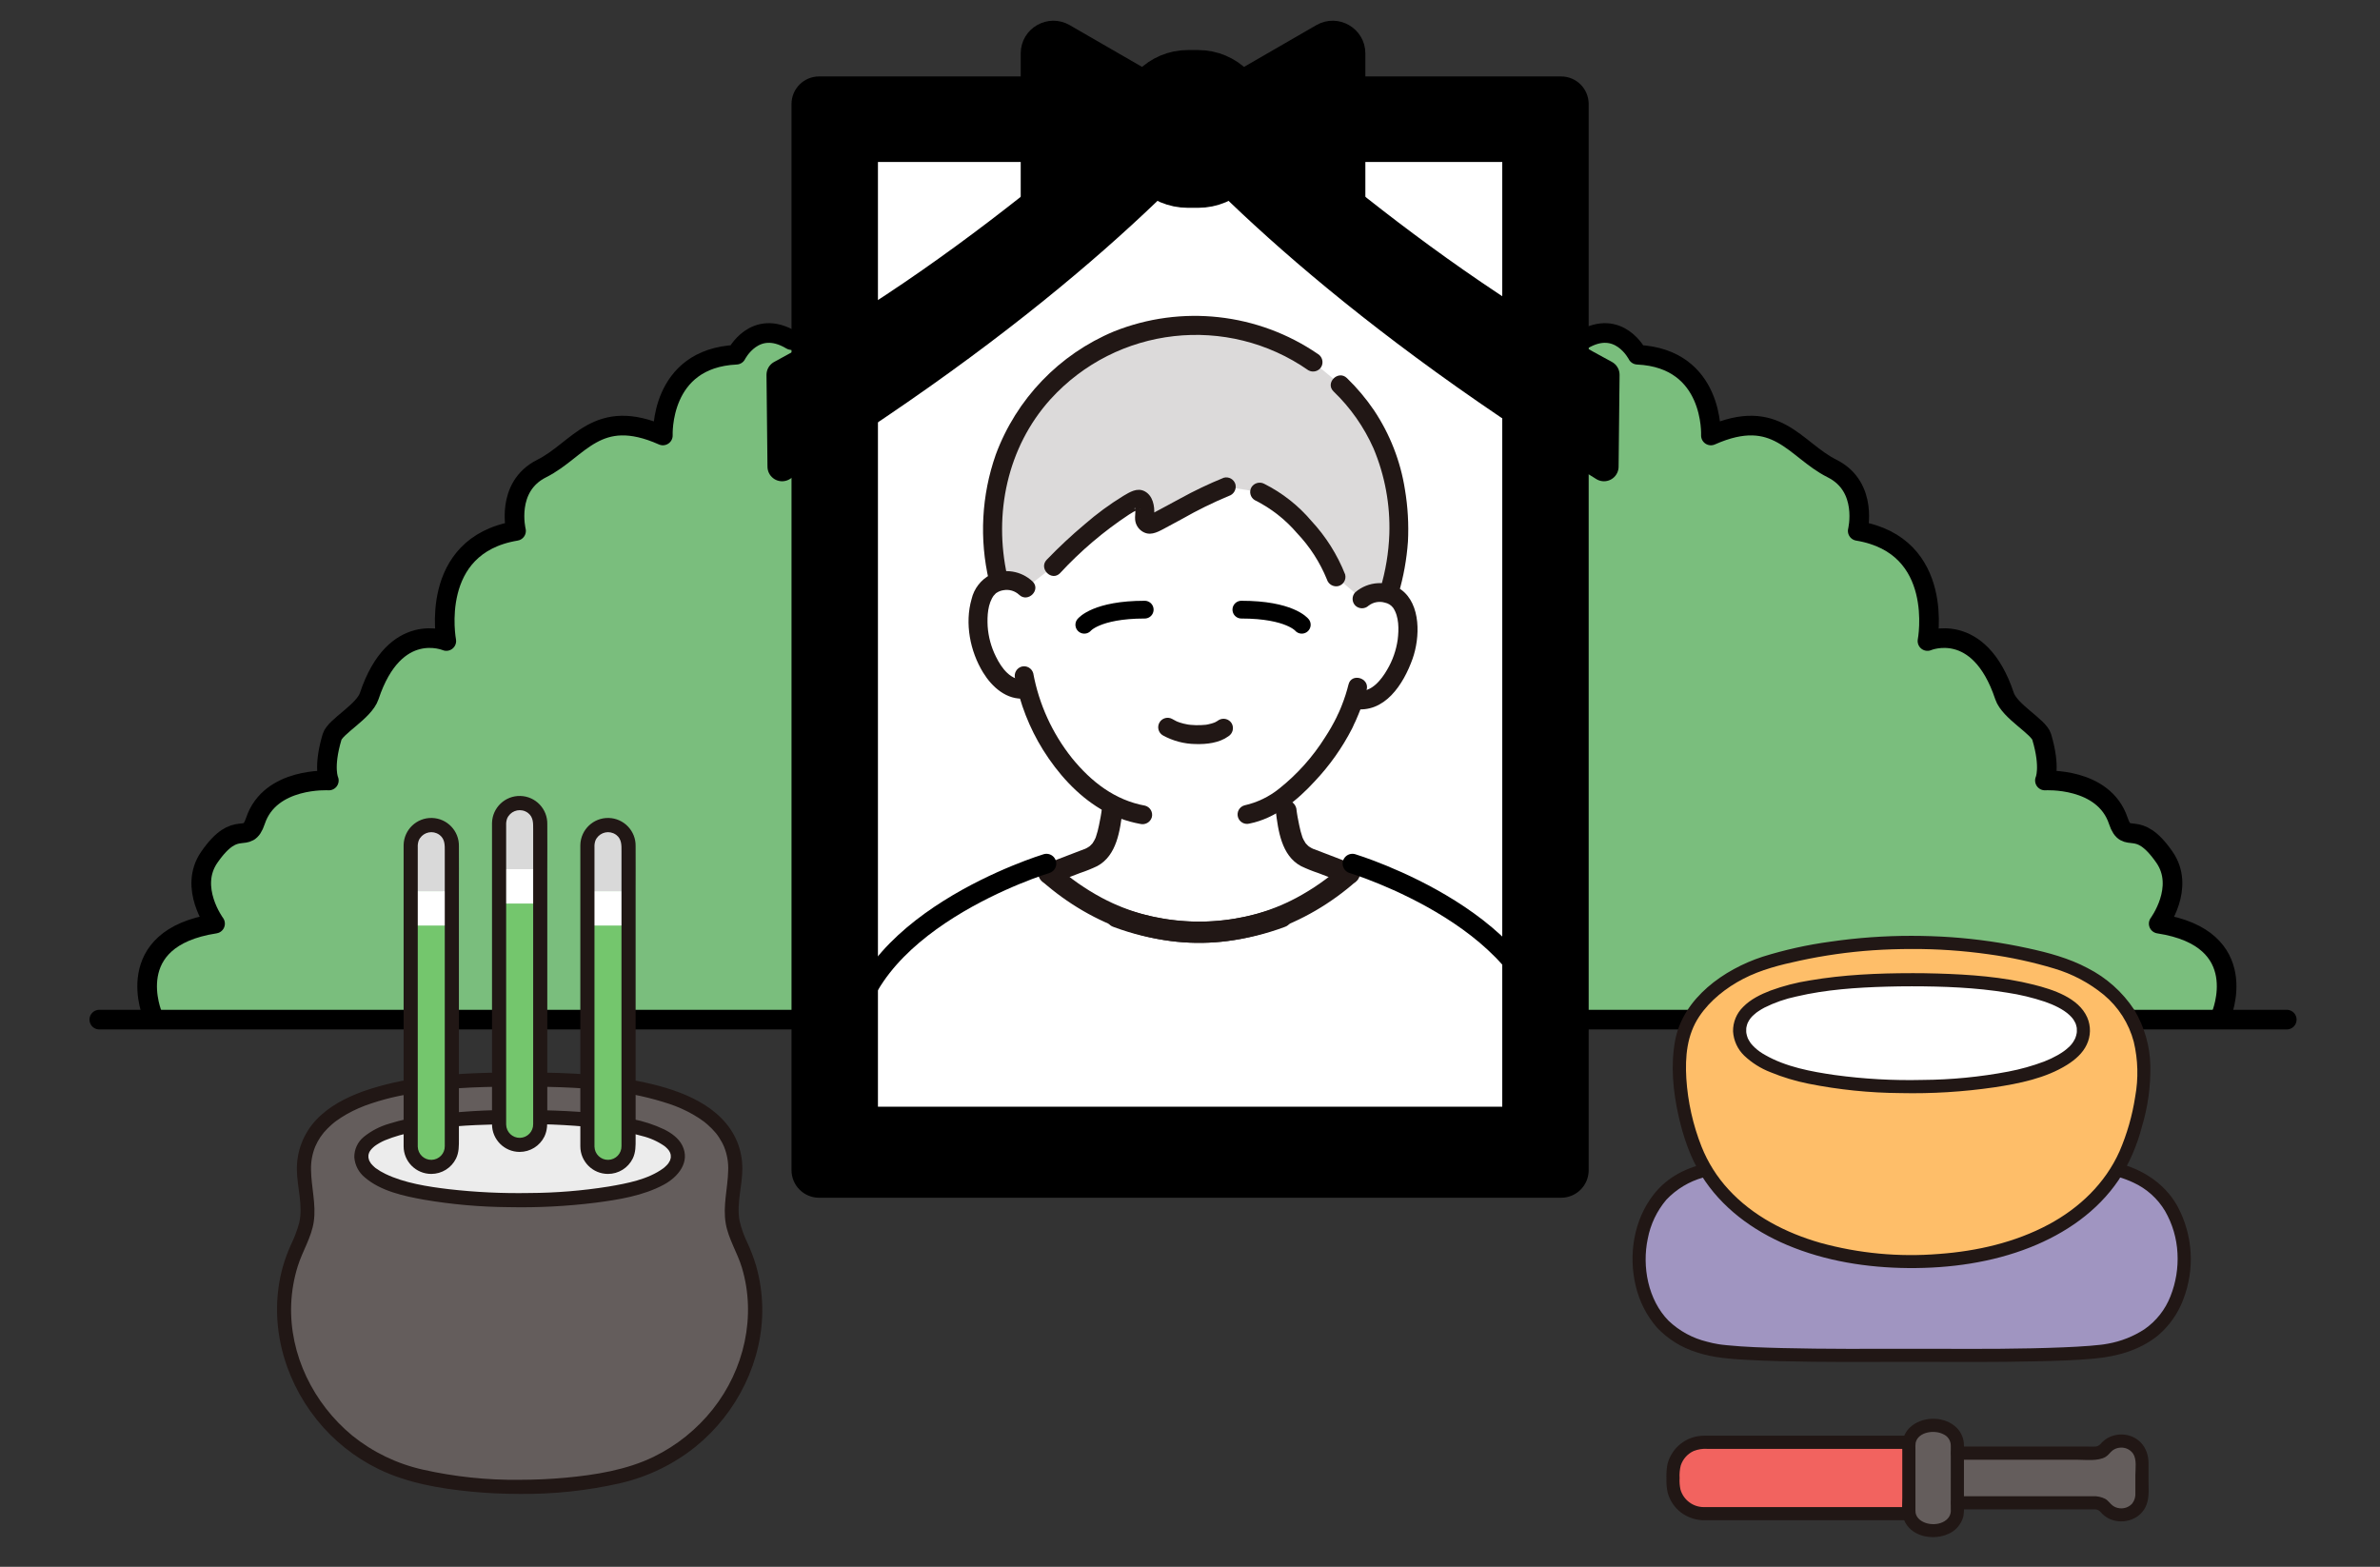 <?xml version="1.0" encoding="utf-8"?>
<!-- Generator: Adobe Illustrator 27.9.0, SVG Export Plug-In . SVG Version: 6.00 Build 0)  -->
<svg version="1.1" id="レイヤー_1" xmlns="http://www.w3.org/2000/svg" xmlns:xlink="http://www.w3.org/1999/xlink" x="0px"
	 y="0px" viewBox="0 0 600 395" style="enable-background:new 0 0 600 395;" xml:space="preserve">
<rect x="0" y="0" width="600" height="395" fill="#333333" stroke="none"/>
<style type="text/css">
	.st0{fill:#7ABE7D;}
	.st1{fill:none;stroke:#000000;stroke-width:4.95;stroke-linecap:round;stroke-linejoin:round;stroke-miterlimit:10;}
	.st2{stroke:#000000;stroke-width:5.592;stroke-linecap:round;stroke-linejoin:round;stroke-miterlimit:10;}
	.st3{fill:#FFFFFF;}
	.st4{stroke:#000000;stroke-width:7.372;stroke-linecap:round;stroke-linejoin:round;stroke-miterlimit:10;}
	.st5{stroke:#000000;stroke-width:9.464;stroke-linecap:round;stroke-linejoin:round;stroke-miterlimit:10;}
	.st6{stroke:#000000;stroke-width:2.067;stroke-linecap:round;stroke-linejoin:round;stroke-miterlimit:10;}
	.st7{fill:#645D5C;}
	.st8{fill:#211715;}
	.st9{fill:#ECECEC;}
	.st10{fill:#74C66D;}
	.st11{fill:#D9D9D9;}
	.st12{fill:#F2635F;}
	.st13{fill:#A095C1;}
	.st14{fill:#FEBE69;}
	.st15{fill:#DCDADA;}
	.st16{fill:none;stroke:#000000;stroke-width:4.476;stroke-linecap:round;stroke-linejoin:round;stroke-miterlimit:10;}
</style>
<g>
	<g>
		<path class="st0" d="M379.097,255.984c0,0-0.521-189.464-0.521-183.218c0,17.386,20.358,12.955,20.358,12.955
			c9.253-5.552,13.88,3.701,13.88,3.701c19.432,0.925,18.507,20.358,18.507,20.358c16.656-7.403,21.1,3.61,30.536,8.328
			c9.253,4.627,6.477,15.731,6.477,15.731c22.208,3.701,17.582,27.76,17.582,27.76s12.955-5.552,19.432,13.88
			c1.294,3.883,8.587,7.689,9.364,10.284c2.331,7.785,0.815,10.999,0.815,10.999s14.806-0.925,18.507,10.179
			c2.125,6.376,4.627-0.925,11.625,9.154c5.316,7.656-1.446,16.756-1.446,16.756c24.059,3.701,15.731,23.134,15.731,23.134H379.097
			V255.984z"/>
	</g>
	<g>
		<path class="st1" d="M379.097,255.984c0,0-0.521-189.464-0.521-183.218c0,17.386,20.358,12.955,20.358,12.955
			c9.253-5.552,13.88,3.701,13.88,3.701c19.432,0.925,18.507,20.358,18.507,20.358c16.656-7.403,21.1,3.61,30.536,8.328
			c9.253,4.627,6.477,15.731,6.477,15.731c22.208,3.701,17.582,27.76,17.582,27.76s12.955-5.552,19.432,13.88
			c1.294,3.883,8.587,7.689,9.364,10.284c2.331,7.785,0.815,10.999,0.815,10.999s14.806-0.925,18.507,10.179
			c2.125,6.376,4.627-0.925,11.625,9.154c5.316,7.656-1.446,16.756-1.446,16.756c24.059,3.701,15.731,23.134,15.731,23.134"/>
	</g>
	<g>
		<path class="st0" d="M219.333,255.984c0,0,0.521-189.464,0.521-183.218c0,17.386-20.358,12.955-20.358,12.955
			c-9.253-5.552-13.88,3.701-13.88,3.701c-19.432,0.925-18.507,20.358-18.507,20.358c-16.656-7.403-21.1,3.61-30.536,8.328
			c-9.253,4.627-6.477,15.731-6.477,15.731c-22.208,3.701-17.582,27.76-17.582,27.76s-12.955-5.552-19.432,13.88
			c-1.294,3.883-8.587,7.689-9.364,10.284c-2.331,7.785-0.815,10.999-0.815,10.999s-14.806-0.925-18.507,10.179
			c-2.125,6.376-4.627-0.925-11.625,9.154c-5.316,7.656,1.446,16.756,1.446,16.756c-24.059,3.701-15.731,23.134-15.731,23.134
			h180.847V255.984z"/>
	</g>
	<g>
		<path class="st1" d="M219.333,255.984c0,0,0.521-189.464,0.521-183.218c0,17.386-20.358,12.955-20.358,12.955
			c-9.253-5.552-13.88,3.701-13.88,3.701c-19.432,0.925-18.507,20.358-18.507,20.358c-16.656-7.403-21.1,3.61-30.536,8.328
			c-9.253,4.627-6.477,15.731-6.477,15.731c-22.208,3.701-17.582,27.76-17.582,27.76s-12.955-5.552-19.432,13.88
			c-1.294,3.883-8.587,7.689-9.364,10.284c-2.331,7.785-0.815,10.999-0.815,10.999s-14.806-0.925-18.507,10.179
			c-2.125,6.376-4.627-0.925-11.625,9.154c-5.316,7.656,1.446,16.756,1.446,16.756c-24.059,3.701-15.731,23.134-15.731,23.134"/>
	</g>
	<line class="st1" x1="25.033" y1="257.045" x2="576.498" y2="257.045"/>
</g>
<path class="st2" d="M393.558,299.155H206.491c-2.295,0-4.155-1.86-4.155-4.155V26.219c0-2.295,1.86-4.155,4.155-4.155h187.067
	c2.294,0,4.155,1.86,4.155,4.155V295C397.713,297.295,395.853,299.155,393.558,299.155z"/>
<rect x="221.332" y="40.836" class="st3" width="157.386" height="238.164"/>
<g>
	<path class="st4" d="M196.922,94.485l0.246,23.153c68.191-42.166,102.817-78.795,117.461-96.987l-18.434,0.323
		C296.196,20.974,249.351,66.435,196.922,94.485z"/>
	<path class="st4" d="M404.609,94.485l-0.246,23.153c-68.191-42.166-102.817-78.795-117.461-96.987l18.434,0.323
		C305.335,20.974,352.181,66.435,404.609,94.485z"/>
</g>
<path class="st5" d="M302.043,47.658h-2.556c-7.254,0-13.134-5.88-13.134-13.134v-4.043c0-7.254,5.88-13.134,13.134-13.134h2.556
	c7.254,0,13.134,5.88,13.134,13.134v4.043C315.177,41.778,309.297,47.658,302.043,47.658z"/>
<g>
	<path class="st6" d="M300.376,38.176l31.997,18.474c4.801,2.772,10.802-0.693,10.802-6.236V13.467
		c0-5.543-6.001-9.008-10.802-6.236l-31.997,18.474C295.575,28.475,295.575,35.404,300.376,38.176z"/>
	<path class="st6" d="M301.156,38.176L269.159,56.65c-4.801,2.772-10.802-0.693-10.802-6.236V13.467
		c0-5.543,6.001-9.008,10.802-6.236l31.997,18.474C305.956,28.475,305.956,35.404,301.156,38.176z"/>
</g>
<g>
	<path class="st7" d="M130.997,374.842c-8.739,0-19.372-0.911-28.215-3.524c-22.314-6.596-36.872-31.116-29.05-53.755
		c1.241-3.592,3.405-6.824,3.719-10.692c0.307-3.787-0.651-7.602-0.806-11.38c-0.946-23.158,38.865-23.336,54.352-23.336
		s55.299,0.177,54.352,23.331c-0.154,3.779-1.114,7.591-0.806,11.38c0.314,3.871,2.478,7.104,3.719,10.696
		c7.821,22.639-6.736,47.16-29.052,53.758C150.37,373.931,139.737,374.842,130.997,374.842z"/>
	<path class="st8" d="M130.997,373.06c-8.201,0.094-16.385-0.768-24.386-2.568c-6.521-1.456-12.618-4.397-17.817-8.593
		c-9.763-8.072-15.87-20.357-15.385-33.124c0.131-3.259,0.692-6.487,1.669-9.599c1.18-3.787,3.45-7.231,4.024-11.199
		c0.634-4.381-0.633-8.678-0.688-13.048c-0.057-2.014,0.304-4.018,1.06-5.885c0.736-1.722,1.802-3.283,3.139-4.595
		c0.34-0.343,0.692-0.672,1.056-0.987c0.205-0.178,0.414-0.35,0.624-0.52c0.133-0.118,0.274-0.226,0.422-0.323
		c0.867-0.629,1.77-1.209,2.703-1.737c1.969-1.111,4.046-2.019,6.198-2.711c2.326-0.776,4.697-1.413,7.098-1.908
		c4.876-0.996,9.819-1.636,14.788-1.915c4.333-0.287,8.676-0.389,13.017-0.407c8.601-0.036,17.226,0.063,25.765,1.146
		c4.91,0.582,9.749,1.656,14.445,3.205c2.082,0.689,4.089,1.585,5.993,2.673c0.929,0.532,1.826,1.117,2.689,1.751
		c0.426,0.313-0.148-0.122,0.097,0.074c0.107,0.085,0.214,0.17,0.319,0.256c0.168,0.137,0.334,0.276,0.497,0.419
		c0.404,0.351,0.793,0.717,1.168,1.1c0.349,0.359,0.684,0.73,1.004,1.114c0.083,0.099,0.165,0.201,0.247,0.305
		c-0.199-0.254-0.03-0.038,0.007,0.013c0.17,0.231,0.336,0.465,0.494,0.704c0.273,0.413,0.527,0.838,0.76,1.275
		c0.099,0.185,0.193,0.371,0.283,0.561c0.068,0.142,0.134,0.285,0.198,0.428c0.156,0.35-0.085-0.236,0.065,0.159
		c0.766,1.9,1.116,3.942,1.027,5.988c-0.097,4.468-1.382,8.861-0.612,13.336c0.672,3.903,2.935,7.338,4.068,11.108
		c3.687,12.266,0.594,25.717-7.308,35.682c-4.011,5.074-9.112,9.181-14.925,12.018c-6.843,3.323-14.681,4.576-22.191,5.272
		c-3.861,0.357-7.738,0.525-11.617,0.529c-2.293,0-2.297,3.564,0,3.564c8.521,0.087,17.022-0.818,25.334-2.695
		c6.984-1.606,13.513-4.776,19.095-9.27c10.439-8.482,17.04-21.718,16.744-35.246c-0.074-3.482-0.593-6.94-1.544-10.29
		c-0.578-1.941-1.292-3.838-2.138-5.678c-0.914-1.838-1.604-3.779-2.053-5.782c-0.768-4.259,0.703-8.643,0.717-12.912
		c0.027-2.349-0.407-4.681-1.278-6.863c-3.75-9.127-14.137-12.981-23.065-14.936c-9.583-2.1-19.478-2.532-29.259-2.574
		c-8.891-0.039-17.802,0.074-26.629,1.25c-5.213,0.603-10.345,1.77-15.306,3.479c-4.386,1.597-8.747,3.818-11.96,7.284
		c-3.163,3.402-4.884,7.897-4.802,12.542c0.056,4.402,1.596,8.974,0.586,13.348c-0.527,1.928-1.236,3.802-2.117,5.597
		c-0.804,1.782-1.478,3.619-2.017,5.498c-3.733,13.405-0.068,27.738,8.525,38.486c4.231,5.291,9.588,9.572,15.681,12.532
		c7.272,3.505,15.41,4.885,23.385,5.656c4.023,0.388,8.064,0.57,12.103,0.575C133.291,376.626,133.295,373.062,130.997,373.06z"/>
	<path class="st9" d="M130.997,281.607c-19.95,0-39.9,2.313-39.9,9.913c0,8.055,21.346,11.043,39.9,11.043s39.9-2.988,39.9-11.043
		C170.902,283.92,150.948,281.607,130.997,281.607z"/>
	<path class="st8" d="M130.997,279.825c-7.959-0.088-15.915,0.4-23.803,1.459c-3.077,0.404-6.113,1.072-9.076,1.997
		c-2.341,0.671-4.524,1.805-6.419,3.335c-1.538,1.268-2.413,3.169-2.376,5.163c0.158,1.971,1.112,3.792,2.643,5.042
		c4.004,3.456,9.813,4.701,14.873,5.615c7.081,1.21,14.25,1.841,21.433,1.887c7.298,0.156,14.598-0.218,21.842-1.118
		c5.817-0.758,12.01-1.734,17.241-4.553c3.579-1.931,6.736-5.696,4.644-9.891c-0.916-1.838-2.761-3.139-4.55-4.033
		c-2.516-1.192-5.171-2.065-7.904-2.599c-7.312-1.579-14.884-2.033-22.343-2.228c-2.068-0.054-4.136-0.081-6.205-0.079
		c-2.293,0-2.297,3.564,0,3.564c7.397-0.087,14.791,0.324,22.132,1.229c2.942,0.37,5.851,0.959,8.705,1.762
		c2.063,0.498,4.014,1.378,5.752,2.594c-0.261-0.196,0.164,0.14,0.244,0.212c0.148,0.131,0.289,0.267,0.425,0.41
		c0.074,0.074,0.434,0.52,0.314,0.354c-0.107-0.148,0.177,0.284,0.23,0.378c0.079,0.14,0.234,0.533,0.098,0.158
		c0.06,0.159,0.112,0.321,0.155,0.486c0.045,0.179,0.066,0.557,0.045,0.157c0.012,0.218,0.013,0.431,0.01,0.65
		c0,0.085-0.013,0.173-0.022,0.256c0.006-0.057,0.082-0.402,0-0.097c-0.042,0.164-0.086,0.328-0.131,0.491
		c-0.125,0.457,0.074-0.074-0.062,0.169c-0.106,0.193-0.215,0.382-0.327,0.572c-0.045,0.074-0.102,0.148-0.154,0.223
		c0.035-0.05,0.237-0.283,0.025-0.032c-0.123,0.148-0.25,0.289-0.383,0.426s-0.284,0.28-0.432,0.413
		c-0.074,0.068-0.156,0.134-0.234,0.201c-0.389,0.333,0.282-0.197-0.142,0.114c-3.872,2.839-9.105,3.817-13.846,4.626
		c-6.61,1.054-13.291,1.597-19.984,1.622c-6.761,0.124-13.524-0.198-20.242-0.965c-5.327-0.631-11.264-1.559-15.982-3.841
		c-0.884-0.415-1.726-0.915-2.513-1.492c-0.247-0.186,0.301,0.261-0.074-0.066c-0.074-0.068-0.157-0.133-0.234-0.201
		c-0.149-0.133-0.297-0.27-0.432-0.413s-0.258-0.281-0.383-0.426c-0.057-0.066-0.189-0.271,0.024,0.032
		c-0.065-0.092-0.133-0.182-0.189-0.279c-0.088-0.148-0.171-0.309-0.261-0.458c-0.211-0.348,0.029,0.223-0.071-0.166
		c-0.048-0.183-0.101-0.371-0.152-0.551c-0.027-0.095-0.044-0.348,0,0.097c-0.014-0.106-0.022-0.213-0.025-0.321
		c0-0.174,0.005-0.347,0.008-0.52c0-0.252-0.068,0.336-0.016,0.091c0.017-0.083,0.027-0.168,0.05-0.249
		c0.048-0.164,0.096-0.325,0.148-0.488c0.074-0.235-0.148,0.29-0.029,0.071c0.05-0.096,0.097-0.194,0.149-0.289
		c0.088-0.155,0.188-0.301,0.287-0.446c-0.248,0.366,0.138-0.155,0.209-0.231c0.133-0.143,0.273-0.28,0.418-0.411
		c0.063-0.058,0.574-0.469,0.297-0.263c0.819-0.595,1.701-1.098,2.631-1.498c2.382-0.965,4.86-1.677,7.391-2.124
		c6.798-1.345,13.791-1.726,20.704-1.894c1.954-0.049,3.909-0.073,5.866-0.07C133.291,283.388,133.295,279.824,130.997,279.825z"/>
	<path class="st10" d="M125.821,283.43c0.034,2.865,2.384,5.159,5.249,5.125c2.816-0.034,5.091-2.309,5.125-5.125v-55.648h-10.374
		C125.821,227.782,125.821,283.43,125.821,283.43z"/>
	<path class="st11" d="M136.195,207.637c0.034-2.865-2.26-5.215-5.125-5.249s-5.215,2.26-5.249,5.125c0,0.041,0,0.083,0,0.124
		v11.481h10.374V207.637z"/>
	<path class="st3" d="M125.821,219.119v8.663h10.374v-8.663H125.821z"/>
	<path class="st8" d="M127.603,283.43v-75.396c-0.032-0.567,0.049-1.135,0.236-1.671c0.741-1.761,2.769-2.587,4.529-1.847
		c0.273,0.115,0.529,0.264,0.764,0.444c1.348,1.068,1.28,2.569,1.28,4.079v73.371c0,0.322,0.006,0.643,0,0.965
		c0.038,1.88-1.455,3.436-3.335,3.474s-3.436-1.455-3.474-3.335C127.603,283.487,127.603,283.459,127.603,283.43
		c-0.056-2.289-3.62-2.297-3.564,0.001c-0.001,3.847,3.118,6.967,6.965,6.967c2.651,0,5.073-1.504,6.247-3.881
		c0.768-1.593,0.725-3.178,0.725-4.868v-62.411c0-3.813,0.027-7.626,0-11.435c0.096-3.848-2.946-7.045-6.795-7.141
		c-3.848-0.096-7.045,2.946-7.141,6.795c-0.002,0.069-0.002,0.137-0.002,0.206c-0.005,0.297,0,0.603,0,0.904v74.863
		C124.039,285.723,127.603,285.727,127.603,283.43z"/>
	<path class="st10" d="M148.086,288.976c-0.034,2.865,2.26,5.215,5.125,5.249s5.215-2.26,5.249-5.125c0-0.041,0-0.083,0-0.124
		v-55.648h-10.374V288.976z"/>
	<path class="st11" d="M158.46,213.184c-0.034-2.865-2.384-5.159-5.249-5.125c-2.816,0.034-5.091,2.309-5.125,5.125v11.482h10.374
		V213.184z"/>
	<path class="st3" d="M148.086,224.666v8.662h10.374v-8.662H148.086z"/>
	<path class="st8" d="M149.868,288.976v-75.395c-0.031-0.567,0.049-1.134,0.235-1.671c0.741-1.761,2.77-2.588,4.531-1.846
		c0.272,0.115,0.529,0.264,0.764,0.444c1.348,1.068,1.28,2.569,1.28,4.079v73.371c0,0.322,0.005,0.644,0,0.965
		c0.038,1.88-1.455,3.436-3.335,3.474s-3.436-1.455-3.474-3.335c-0.001-0.028-0.001-0.057-0.001-0.085
		c-0.056-2.289-3.62-2.298-3.564,0c-0.001,3.847,3.117,6.967,6.964,6.968c2.652,0.001,5.074-1.504,6.248-3.881
		c0.768-1.593,0.725-3.179,0.725-4.869v-62.411c0-3.812,0.027-7.626,0-11.435c0.096-3.848-2.947-7.045-6.795-7.141
		c-3.848-0.096-7.045,2.947-7.141,6.795c-0.002,0.069-0.002,0.137-0.002,0.206c-0.006,0.301,0,0.604,0,0.904v74.862
		C146.304,291.27,149.868,291.278,149.868,288.976z"/>
	<path class="st10" d="M103.536,288.976c-0.034,2.865,2.26,5.215,5.125,5.249s5.215-2.26,5.249-5.125c0-0.041,0-0.083,0-0.124
		v-55.648h-10.374V288.976z"/>
	<path class="st11" d="M113.909,213.184c-0.034-2.865-2.384-5.159-5.249-5.125c-2.816,0.034-5.091,2.309-5.125,5.125v11.482h10.374
		V213.184z"/>
	<path class="st3" d="M103.536,224.666v8.662h10.374v-8.662H103.536z"/>
	<path class="st8" d="M105.318,288.976v-75.395c-0.031-0.567,0.049-1.134,0.235-1.671c0.741-1.761,2.77-2.588,4.531-1.846
		c0.272,0.115,0.529,0.264,0.764,0.444c1.348,1.068,1.28,2.569,1.28,4.079v73.371c0,0.322,0.005,0.644,0,0.965
		c0.038,1.88-1.455,3.436-3.335,3.474s-3.436-1.455-3.474-3.335c-0.001-0.028-0.001-0.057-0.001-0.085
		c-0.056-2.289-3.62-2.298-3.564,0c-0.001,3.847,3.117,6.967,6.964,6.968c2.652,0.001,5.074-1.504,6.248-3.881
		c0.768-1.593,0.725-3.179,0.725-4.869v-62.411c0-3.812,0.027-7.626,0-11.435c0.096-3.848-2.946-7.045-6.795-7.141
		s-7.045,2.946-7.141,6.795c-0.002,0.069-0.002,0.137-0.002,0.206c-0.006,0.301,0,0.604,0,0.904v74.862
		C101.754,291.27,105.318,291.278,105.318,288.976z"/>
</g>
<g>
	<path class="st12" d="M482.252,363.602h-52.766c-4.261,0-7.716,3.454-7.716,7.715c0,0,0,0,0,0.001v2.564
		c0,4.261,3.454,7.716,7.715,7.716h0.001h52.766V363.602z"/>
	<path class="st8" d="M482.252,361.943H431.33c-0.614,0-1.229-0.008-1.843,0c-4.319,0.038-8.067,2.99-9.116,7.18
		c-0.226,1.198-0.313,2.418-0.26,3.636c-0.045,1.15,0.051,2.302,0.286,3.428c0.523,2.036,1.715,3.837,3.386,5.113
		c1.792,1.332,3.982,2.02,6.214,1.953h52.258c0.91-0.013,1.645-0.748,1.658-1.658v-17.994c0-2.134-3.317-2.137-3.317,0v17.996
		l1.658-1.658h-50.298c-0.793,0-1.589,0.008-2.38,0c-2.737,0.018-5.154-1.783-5.921-4.41c-0.211-0.961-0.288-1.947-0.227-2.93
		c-0.067-1.059,0.031-2.122,0.292-3.15c0.525-1.613,1.699-2.935,3.239-3.646c1.111-0.442,2.308-0.628,3.501-0.544h51.792
		C484.384,365.26,484.39,361.943,482.252,361.943z"/>
	<path class="st7" d="M534.953,363.293c-1.642-0.084-3.224,0.629-4.249,1.913c-0.759,0.856-1.893,1.281-3.028,1.135l-34.222-0.005
		v-1.947c0.104-2.656-2.319-4.957-5.921-5.049c-3.614-0.092-6.201,2.098-6.304,4.737v17.045c0.104,2.639,2.69,4.829,6.304,4.736
		c3.602-0.092,6.025-2.393,5.921-5.049v-1.946l34.222-0.005c1.135-0.147,2.269,0.278,3.028,1.135
		c1.832,2.236,5.129,2.563,7.365,0.732c1.235-1.012,1.941-2.532,1.916-4.128v-7.993c0.125-2.805-2.047-5.18-4.851-5.305
		C535.073,363.296,535.013,363.294,534.953,363.293z"/>
	<path class="st13" d="M548.775,327.215c2.489-6.304,2.489-13.319,0-19.623c-1.114-2.922-2.889-5.547-5.186-7.669
		c-3.214-2.702-7.063-4.539-11.185-5.339c-8.215-1.84-42.365-1.048-50.472-1.441c-8.099,0.394-42.259-0.399-50.474,1.441
		c-4.125,0.799-7.977,2.637-11.193,5.34c-2.295,2.123-4.069,4.748-5.182,7.669c-2.49,6.304-2.49,13.319,0,19.623
		c1.115,2.922,2.89,5.547,5.186,7.669c3.215,2.701,7.066,4.537,11.189,5.335c8.217,1.841,41.95,1.441,50.472,1.441
		s42.257,0.399,50.472-1.441c4.123-0.799,7.974-2.637,11.188-5.34C545.886,332.76,547.661,330.136,548.775,327.215z"/>
	<path class="st8" d="M550.374,327.656c3.003-7.675,2.485-16.282-1.417-23.542c-3.486-6.33-10.111-10.167-17.135-11.322
		c-4.203-0.586-8.44-0.894-12.684-0.922c-5.597-0.172-11.199-0.212-16.798-0.232c-8.062-0.029-16.131-0.159-24.19-0.057
		c-10.341,0.131-20.683-0.023-31.023,0.224c-10.571,0.252-23.077,0.138-30.271,9.363c-4.975,6.384-6.377,15.211-4.491,22.991
		c0.903,3.903,2.749,7.524,5.378,10.547c2.736,2.887,6.168,5.021,9.967,6.199c4.114,1.382,8.437,1.677,12.742,1.916
		c5.442,0.303,10.895,0.407,16.344,0.473c8.844,0.107,17.679,0.005,26.52,0.03c9.978,0.029,19.957,0.088,29.934-0.135
		c4.91-0.11,9.835-0.242,14.727-0.695c5.705-0.529,11.28-2.064,15.86-5.666c2.94-2.437,5.194-5.597,6.54-9.17
		c0.238-0.882-0.278-1.792-1.158-2.04c-0.88-0.22-1.778,0.29-2.04,1.159c-1.309,3.364-3.592,6.261-6.558,8.32
		c-2.79,1.816-5.916,3.053-9.194,3.638c-0.341,0.064-0.683,0.119-1.025,0.171c-0.175,0.027-0.502,0.069-0.132,0.021
		c-0.245,0.033-0.491,0.063-0.737,0.092c-0.886,0.103-1.776,0.185-2.666,0.257c-2.251,0.181-4.507,0.296-6.763,0.389
		c-10.486,0.428-20.992,0.404-31.485,0.366c-7.617-0.028-15.233,0.028-22.849,0.01c-5.505-0.012-11.009-0.059-16.513-0.198
		c-4.645-0.117-9.308-0.254-13.933-0.717c-0.415-0.041-0.829-0.088-1.244-0.138c-0.119-0.015-0.78-0.104-0.276-0.034
		c-0.186-0.026-0.372-0.052-0.557-0.081c-0.966-0.154-1.922-0.362-2.865-0.622c-3.65-0.876-7.005-2.699-9.726-5.286
		c-5.182-5.246-6.746-13.674-5.251-20.71c0.688-3.618,2.3-6.996,4.68-9.807c2.541-2.683,5.766-4.623,9.328-5.609
		c1.114-0.349,2.25-0.626,3.399-0.829c0.173-0.029,0.345-0.055,0.518-0.082l0.219-0.031c0.378-0.057-0.297,0.037-0.044,0.006
		c0.433-0.054,0.866-0.105,1.3-0.15c2.015-0.207,4.04-0.323,6.063-0.415c10.443-0.484,20.911-0.374,31.362-0.399
		c2.04-0.005,4.081-0.012,6.121-0.039c1.363-0.019,2.739-0.122,4.101-0.069c3.806,0.145,7.622,0.107,11.43,0.113
		c10.424,0.016,20.882-0.112,31.291,0.511c0.994,0.059,1.989,0.129,2.981,0.216c0.426,0.038,0.851,0.08,1.276,0.126
		c0.187,0.02,0.374,0.041,0.56,0.064l0.298,0.037c0.409,0.05-0.379-0.056,0.017,0c2.602,0.366,5.135,1.117,7.516,2.229
		c3.328,1.522,6.114,4.021,7.987,7.165c1.87,3.246,2.944,6.888,3.134,10.629c0.207,3.704-0.396,7.409-1.767,10.856
		c-0.237,0.882,0.279,1.791,1.158,2.04C549.213,329.036,550.113,328.526,550.374,327.656z"/>
	<path class="st14" d="M481.896,237.582c-8.527-0.038-17.037,0.747-25.413,2.344c-10.185,2.031-17.55,3.952-24.445,9.876
		c-4.247,3.648-7.445,8.084-8.262,13.734c-1.175,8.121,0.426,17.088,3.135,24.754c7.238,20.475,30.332,29.735,54.986,29.735
		s47.749-9.259,54.986-29.735c4.644-13.14,6.461-28.536-5.127-38.485c-6.896-5.924-14.26-7.846-24.445-9.876
		C498.934,238.33,490.423,237.544,481.896,237.582z"/>
	<path class="st8" d="M481.896,235.923c-6.833-0.006-13.657,0.484-20.419,1.466c-5.806,0.781-11.536,2.052-17.127,3.8
		c-9.719,3.185-20.019,10.399-22.041,21.094c-1.175,6.24-0.538,12.833,0.844,18.982c1.175,5.242,2.919,10.456,5.767,15.041
		c5.04,8.112,12.933,13.901,21.642,17.574c9.609,4.052,20.148,5.715,30.54,5.798s21.011-1.376,30.71-5.217
		c8.858-3.508,16.954-9.041,22.33-17.029c2.637-4.116,4.603-8.625,5.826-13.357c1.494-4.946,2.216-10.093,2.142-15.259
		c-0.075-5.025-1.478-9.941-4.065-14.25c-2.941-4.466-6.995-8.09-11.762-10.513c-4.714-2.5-9.894-3.896-15.083-5.015
		c-6.345-1.382-12.78-2.308-19.257-2.769C488.598,236.036,485.248,235.928,481.896,235.923c-2.134,0-2.137,3.317,0,3.317
		c6.484-0.023,12.961,0.42,19.382,1.325c5.606,0.762,11.144,1.964,16.562,3.593c4.584,1.352,8.85,3.612,12.543,6.646
		c3.683,3.066,6.319,7.203,7.543,11.836c1.074,4.532,1.197,9.237,0.361,13.819c-0.722,4.744-2.048,9.376-3.947,13.784
		c-3.624,8.109-10.14,14.308-17.904,18.463c-8.445,4.52-18.064,6.711-27.569,7.408c-10.093,0.837-20.254-0.115-30.016-2.813
		c-8.637-2.487-16.946-6.74-23.084-13.428c-2.915-3.16-5.224-6.83-6.811-10.826c-2.162-5.477-3.454-11.259-3.831-17.135
		c-0.325-5.508,0.132-11.016,3.281-15.7c2.718-4.042,6.804-7.242,11.101-9.466c4.452-2.302,9.372-3.529,14.246-4.571
		c6.074-1.313,12.235-2.186,18.434-2.612c3.232-0.215,6.468-0.322,9.708-0.322C484.031,239.24,484.034,235.923,481.896,235.923z"/>
	<path class="st3" d="M481.896,246.993c-21.67,0-43.341,2.971-43.341,12.743c0,10.355,23.186,14.197,43.341,14.197
		s43.341-3.842,43.341-14.197C525.237,249.967,503.568,246.993,481.896,246.993z"/>
	<path class="st8" d="M481.896,245.335c-8.561,0.006-17.184,0.381-25.634,1.828c-3.369,0.523-6.678,1.375-9.88,2.546
		c-2.507,0.962-5.039,2.19-6.939,4.137c-1.659,1.619-2.577,3.851-2.536,6.169c0.139,2.317,1.143,4.497,2.812,6.109
		c1.912,1.808,4.158,3.226,6.612,4.175c3.079,1.267,6.274,2.235,9.538,2.89c7.666,1.532,15.461,2.328,23.278,2.378
		c7.895,0.173,15.79-0.312,23.605-1.451c6.246-0.94,13.009-2.292,18.429-5.715c1.976-1.249,3.884-2.895,4.885-5.054
		c1.034-2.156,1.081-4.655,0.128-6.849c-2.192-4.986-8.653-7.035-13.473-8.256c-7.882-1.995-16.149-2.573-24.252-2.816
		c-2.19-0.066-4.381-0.098-6.573-0.096c-2.134,0-2.137,3.316,0,3.316c8.038,0.006,16.153,0.302,24.097,1.6
		c3.242,0.487,6.436,1.254,9.545,2.293c2.188,0.76,4.605,1.89,6.144,3.33c0.327,0.303,0.631,0.629,0.909,0.978
		c-0.207-0.261,0.168,0.254,0.231,0.354c0.145,0.234,0.276,0.475,0.395,0.723c0.138,0.276,0.016,0.034-0.006-0.023
		c0.049,0.126,0.095,0.253,0.138,0.381c0.069,0.216,0.118,0.434,0.17,0.654c0.021,0.088,0.034,0.18,0.048,0.269
		c-0.059-0.372-0.008-0.06-0.005,0.037c0.009,0.257,0.023,0.511,0.013,0.769c-0.005,0.138-0.017,0.276-0.03,0.415
		c0.006-0.059,0.061-0.345,0.005-0.035c-0.039,0.222-0.086,0.443-0.146,0.661c-0.06,0.218-0.132,0.43-0.211,0.642
		c-0.11,0.292-0.017,0.034,0.009-0.021c-0.069,0.145-0.138,0.289-0.214,0.43c-0.413,0.811-0.992,1.527-1.698,2.1
		c-0.313,0.292-0.646,0.561-0.996,0.807c-0.501,0.355-1.021,0.683-1.554,0.987c-1.096,0.621-2.237,1.161-3.413,1.615
		c-2.928,1.097-5.943,1.943-9.015,2.529c-7.142,1.356-14.392,2.061-21.662,2.107c-7.377,0.179-14.757-0.233-22.069-1.233
		c-5.964-0.859-12.374-2.046-17.604-5.063c-0.936-0.507-1.805-1.13-2.585-1.854c-0.348-0.325-0.674-0.673-0.976-1.041
		c-0.179-0.217,0.214,0.31-0.048-0.065c-0.069-0.097-0.138-0.193-0.201-0.292c-0.138-0.214-0.272-0.433-0.391-0.658
		c-0.053-0.101-0.101-0.207-0.152-0.307c-0.121-0.241,0.131,0.367-0.02-0.041c-0.078-0.212-0.152-0.424-0.212-0.642
		s-0.106-0.439-0.145-0.661c-0.015-0.08-0.028-0.319,0.004,0.035c-0.012-0.138-0.023-0.276-0.029-0.415
		c-0.01-0.234,0-0.466,0.008-0.7c0-0.069,0.069-0.525,0-0.106c0.014-0.089,0.027-0.181,0.048-0.269
		c0.052-0.22,0.101-0.438,0.169-0.654c0.035-0.108,0.075-0.212,0.112-0.319c0.037-0.106,0.031-0.084-0.039,0.084
		c0.037-0.083,0.075-0.165,0.115-0.247c0.372-0.788,0.915-1.484,1.589-2.036c0.326-0.313,0.684-0.592,1.067-0.833
		c0.488-0.328,0.994-0.631,1.513-0.907c2.564-1.283,5.284-2.229,8.092-2.814c7.426-1.745,15.132-2.261,22.74-2.477
		c2.087-0.059,4.174-0.088,6.261-0.087C484.031,248.65,484.038,245.333,481.896,245.335z"/>
	<path class="st8" d="M493.451,367.992l18.144,0.004h11.904c2.185,0,5.405,0.437,7.329-0.719c0.713-0.428,1.106-1.12,1.745-1.617
		c0.568-0.429,1.252-0.675,1.962-0.707c1.264-0.107,2.49,0.468,3.216,1.508c0.974,1.463,0.577,3.8,0.577,5.467
		c0,1.456,0,2.912,0,4.368c0.082,0.969-0.192,1.935-0.77,2.717c-0.791,0.899-1.971,1.355-3.161,1.223
		c-0.651-0.056-1.273-0.292-1.796-0.682c-0.691-0.523-1.092-1.253-1.871-1.693c-0.966-0.491-2.044-0.72-3.126-0.663
		c-0.722,0-1.445,0-2.167,0h-31.984c-2.134,0-2.138,3.317,0,3.317h33.862c0.246,0,0.494-0.007,0.74,0
		c0.568-0.03,1.117,0.21,1.48,0.649c0.594,0.7,1.322,1.273,2.142,1.687c3.234,1.543,7.418,0.457,9.142-2.791
		c1.081-2.036,0.829-4.393,0.829-6.619c0-1.51,0-3.019,0-4.529c0.006-3.115-1.552-5.848-4.584-6.914
		c-1.814-0.603-3.793-0.458-5.5,0.401c-0.772,0.413-1.459,0.967-2.027,1.633c-0.4,0.462-0.997,0.704-1.606,0.652
		c-0.622,0.006-1.24-0.005-1.859-0.005h-10.408l-21.765-0.005h-0.441c-2.134,0-2.138,3.316,0,3.316L493.451,367.992z"/>
	<path class="st8" d="M495.112,372.6v-5.928c0-0.754,0-1.509,0-2.264c0.015-1.671-0.642-3.278-1.824-4.459
		c-2.902-2.896-8.145-3.008-11.31-0.503c-1.439,1.119-2.318,2.809-2.408,4.629c-0.028,0.635,0,1.277,0,1.913v11.47
		c0,2.122-0.306,4.487,0.771,6.413c2.052,3.67,7.168,4.447,10.764,2.858c1.922-0.8,3.354-2.459,3.866-4.477
		c0.15-0.989,0.196-1.991,0.138-2.99V372.6c0-2.134-3.317-2.138-3.317,0v7.857c0.078,0.695-0.085,1.396-0.462,1.985
		c-1.551,2.302-5.772,2.349-7.651,0.402c-0.528-0.526-0.816-1.247-0.795-1.992c-0.009-0.802,0-1.604,0-2.407v-13.133
		c-0.029-0.53-0.012-1.062,0.05-1.589c0.622-2.764,4.748-3.35,7.019-2.136c1.116,0.496,1.836,1.601,1.84,2.822
		c0,0.755,0,1.509,0,2.264v5.928C491.795,374.733,495.112,374.737,495.112,372.6z"/>
</g>
<g>
	<path class="st8" d="M339.958,172.566c-0.437,1.758-0.99,3.486-1.657,5.171c-0.235,0.61-0.48,1.216-0.754,1.809
		c-0.114,0.246-0.243,0.485-0.355,0.732c-0.734,1.615,0.17-0.291-0.198,0.452c-0.872,1.771-1.852,3.487-2.934,5.137
		c-3.099,4.935-7.011,9.311-11.57,12.94c-2.555,2.059-5.548,3.502-8.75,4.219c-1.268,0.351-2.012,1.663-1.661,2.931
		c0.351,1.268,1.663,2.012,2.931,1.661c6.518-1.29,12.069-5.888,16.448-10.666c3.748-3.966,6.915-8.442,9.407-13.297
		c0.094-0.193,0.186-0.385,0.273-0.58c0.118-0.232,0.223-0.471,0.313-0.715c-0.179,0.352,0.061-0.099,0.099-0.176
		c0.099-0.198,0.189-0.406,0.28-0.61c0.21-0.473,0.411-0.952,0.608-1.43c0.868-2.045,1.574-4.155,2.112-6.31
		c0.714-2.977-3.877-4.251-4.592-1.266L339.958,172.566z"/>
	<path class="st15" d="M252.643,117.269c3.48-10.808,10.472-20.143,19.866-26.521c8.956-6.148,19.68-9.194,30.53-8.673
		c10.047,0.187,19.805,3.398,28,9.214l6.429,5.272c7.963,7.672,15,19.463,15.172,36.526c0.022,5.643-0.841,11.255-2.557,16.632
		c-0.609-0.184-1.237-0.296-1.872-0.334c-1.764-0.134-3.508,0.441-4.845,1.6l-6.549-5.541c-1.994-5.531-6.701-11.722-11.67-16.283
		c-2.225-2.126-4.794-3.86-7.599-5.127l-8.386-1.305c-5.755,2.211-13.925,6.978-18.499,9.327c-0.775,0.348-1.685,0.002-2.033-0.773
		c-0.133-0.297-0.169-0.628-0.102-0.946c0.149-0.984,0.115-1.988-0.099-2.96c-0.259-1.243-1.191-1.797-1.941-1.434
		c-6.402,3.099-15.647,11.348-20.911,16.848l-6.956,5.469c-1.26-1.241-2.964-1.928-4.733-1.906
		c-0.701-0.004-1.399,0.084-2.077,0.261c-1.36-5.496-1.878-11.166-1.537-16.817C250.573,125.544,251.369,121.339,252.643,117.269z"
		/>
	<path class="st8" d="M260.3,146.577c-2.851-2.681-7.047-3.355-10.595-1.702c-2.417,1.261-4.161,3.517-4.774,6.173
		c-1.751,6.089-0.375,13.138,2.905,18.486c2.268,3.699,5.987,7.02,10.617,6.558c1.3-0.035,2.346-1.081,2.381-2.381
		c-0.009-1.311-1.07-2.372-2.381-2.381c-3.615,0.361-5.941-2.861-7.368-5.768c-1.205-2.396-1.918-5.01-2.098-7.686
		c-0.131-2.58,0-5.71,1.619-7.859c-0.338,0.449,0.247-0.236,0.324-0.31c0.312-0.298-0.121,0.034,0.298-0.248
		c0.515-0.349,1.103-0.576,1.719-0.664c1.434-0.27,2.911,0.157,3.979,1.151c2.215,2.118,5.588-1.244,3.368-3.374L260.3,146.577z"/>
	<path class="st8" d="M345.05,152.669c1.164-0.885,2.68-1.161,4.08-0.743c0.829,0.161,1.57,0.623,2.079,1.297
		c1.511,2.213,1.465,5.445,1.155,8.004c-0.378,2.698-1.289,5.293-2.679,7.636c-1.389,2.415-3.962,5.762-7.16,5.234
		c-1.263-0.31-2.548,0.42-2.93,1.663c-0.338,1.267,0.402,2.572,1.664,2.93c7.816,1.29,12.573-6.212,14.846-12.595
		c1.893-5.318,2.183-13.783-2.917-17.472c-3.554-2.385-8.262-2.108-11.51,0.679c-0.919,0.934-0.919,2.433,0,3.368
		c0.941,0.903,2.427,0.903,3.368,0L345.05,152.669L345.05,152.669z"/>
	<path class="st8" d="M255.886,170.979c1.23,6.405,3.626,12.529,7.068,18.068c3.671,5.868,8.567,11.378,14.561,14.943
		c3.062,1.82,6.425,3.079,9.93,3.717c1.264,0.312,2.55-0.419,2.929-1.664c0.338-1.267-0.402-2.57-1.663-2.929
		c-7.674-1.389-13.634-6.053-18.462-11.996c-4.962-6.226-8.317-13.577-9.769-21.405c-0.361-1.26-1.664-1.999-2.93-1.663
		C256.299,168.422,255.565,169.715,255.886,170.979z"/>
	<path class="st8" d="M332.241,89.239c-15.115-10.352-34.398-12.484-51.41-5.684c-13.816,5.768-24.612,17.022-29.8,31.066
		c-3.592,10.24-4.181,21.294-1.699,31.858c0.664,2.991,5.259,1.725,4.593-1.266c-3.482-15.678,0.011-32.469,10.881-44.538
		c16.748-18.452,44.596-21.591,65.031-7.329c1.137,0.652,2.587,0.271,3.259-0.854c0.636-1.139,0.259-2.577-0.854-3.258
		L332.241,89.239z"/>
	<path class="st8" d="M352.58,149.65c1.254-4.266,2.046-8.654,2.364-13.089c0.226-4.403-0.029-8.817-0.759-13.165
		c-1.121-7.141-3.782-13.952-7.797-19.963c-1.992-2.933-4.28-5.654-6.828-8.12c-2.203-2.134-5.575,1.229-3.368,3.368
		c4.254,4.088,7.675,8.963,10.072,14.354c2.87,6.828,4.231,14.195,3.99,21.597c-0.167,4.66-0.929,9.279-2.266,13.746
		c-0.825,2.958,3.771,4.219,4.593,1.267L352.58,149.65L352.58,149.65z"/>
	<path class="st8" d="M293.165,185.391c2.525,1.396,5.357,2.146,8.242,2.183c2.744,0.088,5.967-0.273,8.259-1.944
		c1.11-0.683,1.486-2.118,0.854-3.258c-0.672-1.124-2.12-1.504-3.258-0.854c-0.283,0.204-0.581,0.385-0.893,0.541
		c-0.089,0.045-0.183,0.08-0.27,0.128c-0.243,0.134,0.54-0.198,0.149-0.063c-0.256,0.092-0.51,0.186-0.771,0.262
		c-0.3,0.088-0.604,0.163-0.911,0.226c-0.155,0.032-0.309,0.061-0.464,0.086c-0.232,0.039-0.397,0.047-0.067,0.014
		c-0.874,0.091-1.753,0.124-2.632,0.099c-0.426-0.014-0.852-0.04-1.276-0.079c-0.033,0-0.794-0.099-0.284-0.024
		c-0.177-0.026-0.353-0.055-0.528-0.086c-0.632-0.111-1.256-0.267-1.867-0.464c-0.261-0.085-0.515-0.188-0.772-0.282
		c-0.283-0.104,0.501,0.24,0.143,0.057c-0.106-0.055-0.218-0.099-0.326-0.154c-0.316-0.156-0.622-0.326-0.927-0.501
		c-1.136-0.664-2.595-0.281-3.259,0.854c-0.664,1.136-0.281,2.595,0.854,3.259l0,0L293.165,185.391z"/>
	<path class="st8" d="M316.345,126.091c4.063,2.03,7.678,4.854,10.63,8.305c3.224,3.386,5.782,7.349,7.541,11.681
		c0.378,1.246,1.666,1.977,2.93,1.663c1.261-0.358,2.002-1.662,1.663-2.929c-1.973-4.991-4.861-9.569-8.516-13.499
		c-3.282-3.873-7.31-7.045-11.845-9.327c-1.141-0.627-2.573-0.252-3.259,0.854c-0.652,1.137-0.271,2.587,0.854,3.259v-0.007H316.345
		z"/>
	<path class="st8" d="M267.256,144.475c5.159-5.581,10.97-10.521,17.308-14.714c0.678-0.429,1.367-0.84,2.073-1.222
		c0.182-0.083,0.359-0.177,0.53-0.28c0.329-0.233,0.235,0.049,0.021-0.087c-0.099-0.063-1.595,0.554-1.038-0.255
		c-0.082,0.12,0.048,0.397,0.06,0.532c0.074,0.856-0.118,1.702-0.042,2.55c0.098,1.142,0.691,2.185,1.622,2.853
		c1.933,1.38,3.771,0.439,5.602-0.538c1.583-0.843,3.155-1.705,4.734-2.556c3.767-2.149,7.664-4.063,11.667-5.731
		c1.243-0.382,1.973-1.667,1.663-2.93c-0.358-1.262-1.663-2.003-2.93-1.663c-3.749,1.522-7.404,3.264-10.948,5.216
		c-1.729,0.92-3.446,1.859-5.17,2.788c-0.695,0.374-1.389,0.747-2.084,1.113c-0.551,0.29-0.859,0.209-0.118,0.445
		c0.741,0.235,0.703,0.63,0.767-0.312c0.147-2.12-0.333-4.702-2.358-5.807c-1.913-1.044-3.828,0.198-5.474,1.169
		c-3.415,2.103-6.652,4.483-9.678,7.116c-3.349,2.81-6.546,5.797-9.578,8.946c-2.123,2.212,1.24,5.585,3.374,3.368L267.256,144.475z
		"/>
</g>
<g>
	<path class="st16" d="M273.354,157.499c0,0,3.046-3.807,15.229-3.807"/>
	<path class="st16" d="M328.178,157.499c0,0-3.046-3.807-15.229-3.807"/>
</g>
<g>
	<path class="st8" d="M338.22,218.391c-3.474,3.085-7.297,5.753-11.391,7.949c-13.917,7.422-30.008,7.706-44.655,2.283
		c-1.401-0.374-2.843,0.445-3.24,1.839c-0.347,1.398,0.462,2.822,1.839,3.241c4.62,1.71,9.418,2.893,14.304,3.526
		c17.198,2.24,33.984-3.733,46.868-15.113C344.491,219.866,340.752,216.154,338.22,218.391z"/>
	<path class="st8" d="M339.383,222.797c1.4,0.37,2.839-0.447,3.24-1.839c0.352-1.398-0.458-2.825-1.839-3.24
		c-2.188-0.836-4.374-1.674-6.558-2.512c-0.764-0.293-1.528-0.585-2.294-0.878c-0.228-0.088-0.457-0.179-0.687-0.26
		c-0.05-0.019-0.372-0.129-0.153-0.047c-0.177-0.102-0.361-0.194-0.549-0.275c-0.198-0.111-0.382-0.237-0.574-0.357
		c-0.243-0.176-0.238-0.169,0.016,0.018c-0.108-0.09-0.213-0.184-0.315-0.282c-0.151-0.144-0.285-0.302-0.431-0.451
		c-0.349-0.357,0.191,0.358-0.147-0.2c-0.124-0.204-0.257-0.402-0.372-0.611c-0.099-0.18-0.184-0.365-0.278-0.549
		c-0.121-0.27-0.114-0.25,0.02,0.059c-0.05-0.128-0.1-0.258-0.146-0.388c-0.325-0.962-0.585-1.944-0.779-2.94
		c-0.147-0.683-0.284-1.366-0.406-2.053c-0.052-0.295-0.101-0.587-0.146-0.878c-0.031-0.195-0.06-0.391-0.088-0.586
		c0.027,0.208,0.02,0.144-0.022-0.191c-0.042-1.437-1.197-2.592-2.634-2.634l0,0c-1.455,0-2.634,1.179-2.634,2.634
		c0.616,5.009,1.427,11.349,6.379,14.008c1.407,0.671,2.855,1.254,4.335,1.745c2.352,0.904,4.706,1.806,7.061,2.704v0.003H339.383z"
		/>
</g>
<g>
	<path class="st8" d="M262.651,222.116c12.884,11.379,29.67,17.353,46.868,15.113c4.886-0.633,9.684-1.816,14.304-3.526
		c1.378-0.419,2.186-1.843,1.839-3.241c-0.397-1.395-1.839-2.213-3.24-1.839c-14.646,5.424-30.738,5.139-44.655-2.283
		c-4.094-2.196-7.918-4.864-11.391-7.949C263.844,216.154,260.105,219.866,262.651,222.116z"/>
	<path class="st8" d="M265.213,222.793c2.355-0.898,4.709-1.8,7.061-2.704c1.48-0.491,2.928-1.074,4.335-1.745
		c4.953-2.659,5.764-8.999,6.379-14.008c0-1.455-1.179-2.634-2.634-2.634l0,0c-1.437,0.042-2.592,1.197-2.634,2.634
		c-0.042,0.335-0.049,0.399-0.022,0.191c-0.028,0.195-0.057,0.391-0.088,0.586c-0.045,0.291-0.094,0.583-0.146,0.878
		c-0.122,0.687-0.259,1.371-0.406,2.053c-0.194,0.996-0.454,1.978-0.779,2.94c-0.046,0.131-0.095,0.26-0.146,0.388
		c0.134-0.309,0.14-0.329,0.02-0.059c-0.093,0.183-0.179,0.369-0.278,0.549c-0.115,0.21-0.248,0.407-0.372,0.611
		c-0.338,0.557,0.202-0.157-0.147,0.2c-0.146,0.149-0.28,0.307-0.431,0.451c-0.102,0.098-0.207,0.192-0.315,0.282
		c0.255-0.187,0.259-0.193,0.016-0.018c-0.192,0.12-0.376,0.246-0.574,0.357c-0.188,0.081-0.371,0.173-0.549,0.275
		c0.219-0.082-0.102,0.029-0.153,0.047c-0.23,0.081-0.459,0.172-0.687,0.26c-0.765,0.293-1.53,0.585-2.294,0.878
		c-2.185,0.838-4.371,1.676-6.558,2.512c-1.381,0.414-2.191,1.842-1.839,3.24c0.4,1.392,1.839,2.209,3.24,1.839v-0.003H265.213z"/>
</g>
<path class="st1" d="M263.813,217.718c0,0-49.185,14.904-49.185,46.906"/>
<path class="st1" d="M340.95,217.718c0,0,49.185,14.904,49.185,46.906"/>
</svg>
